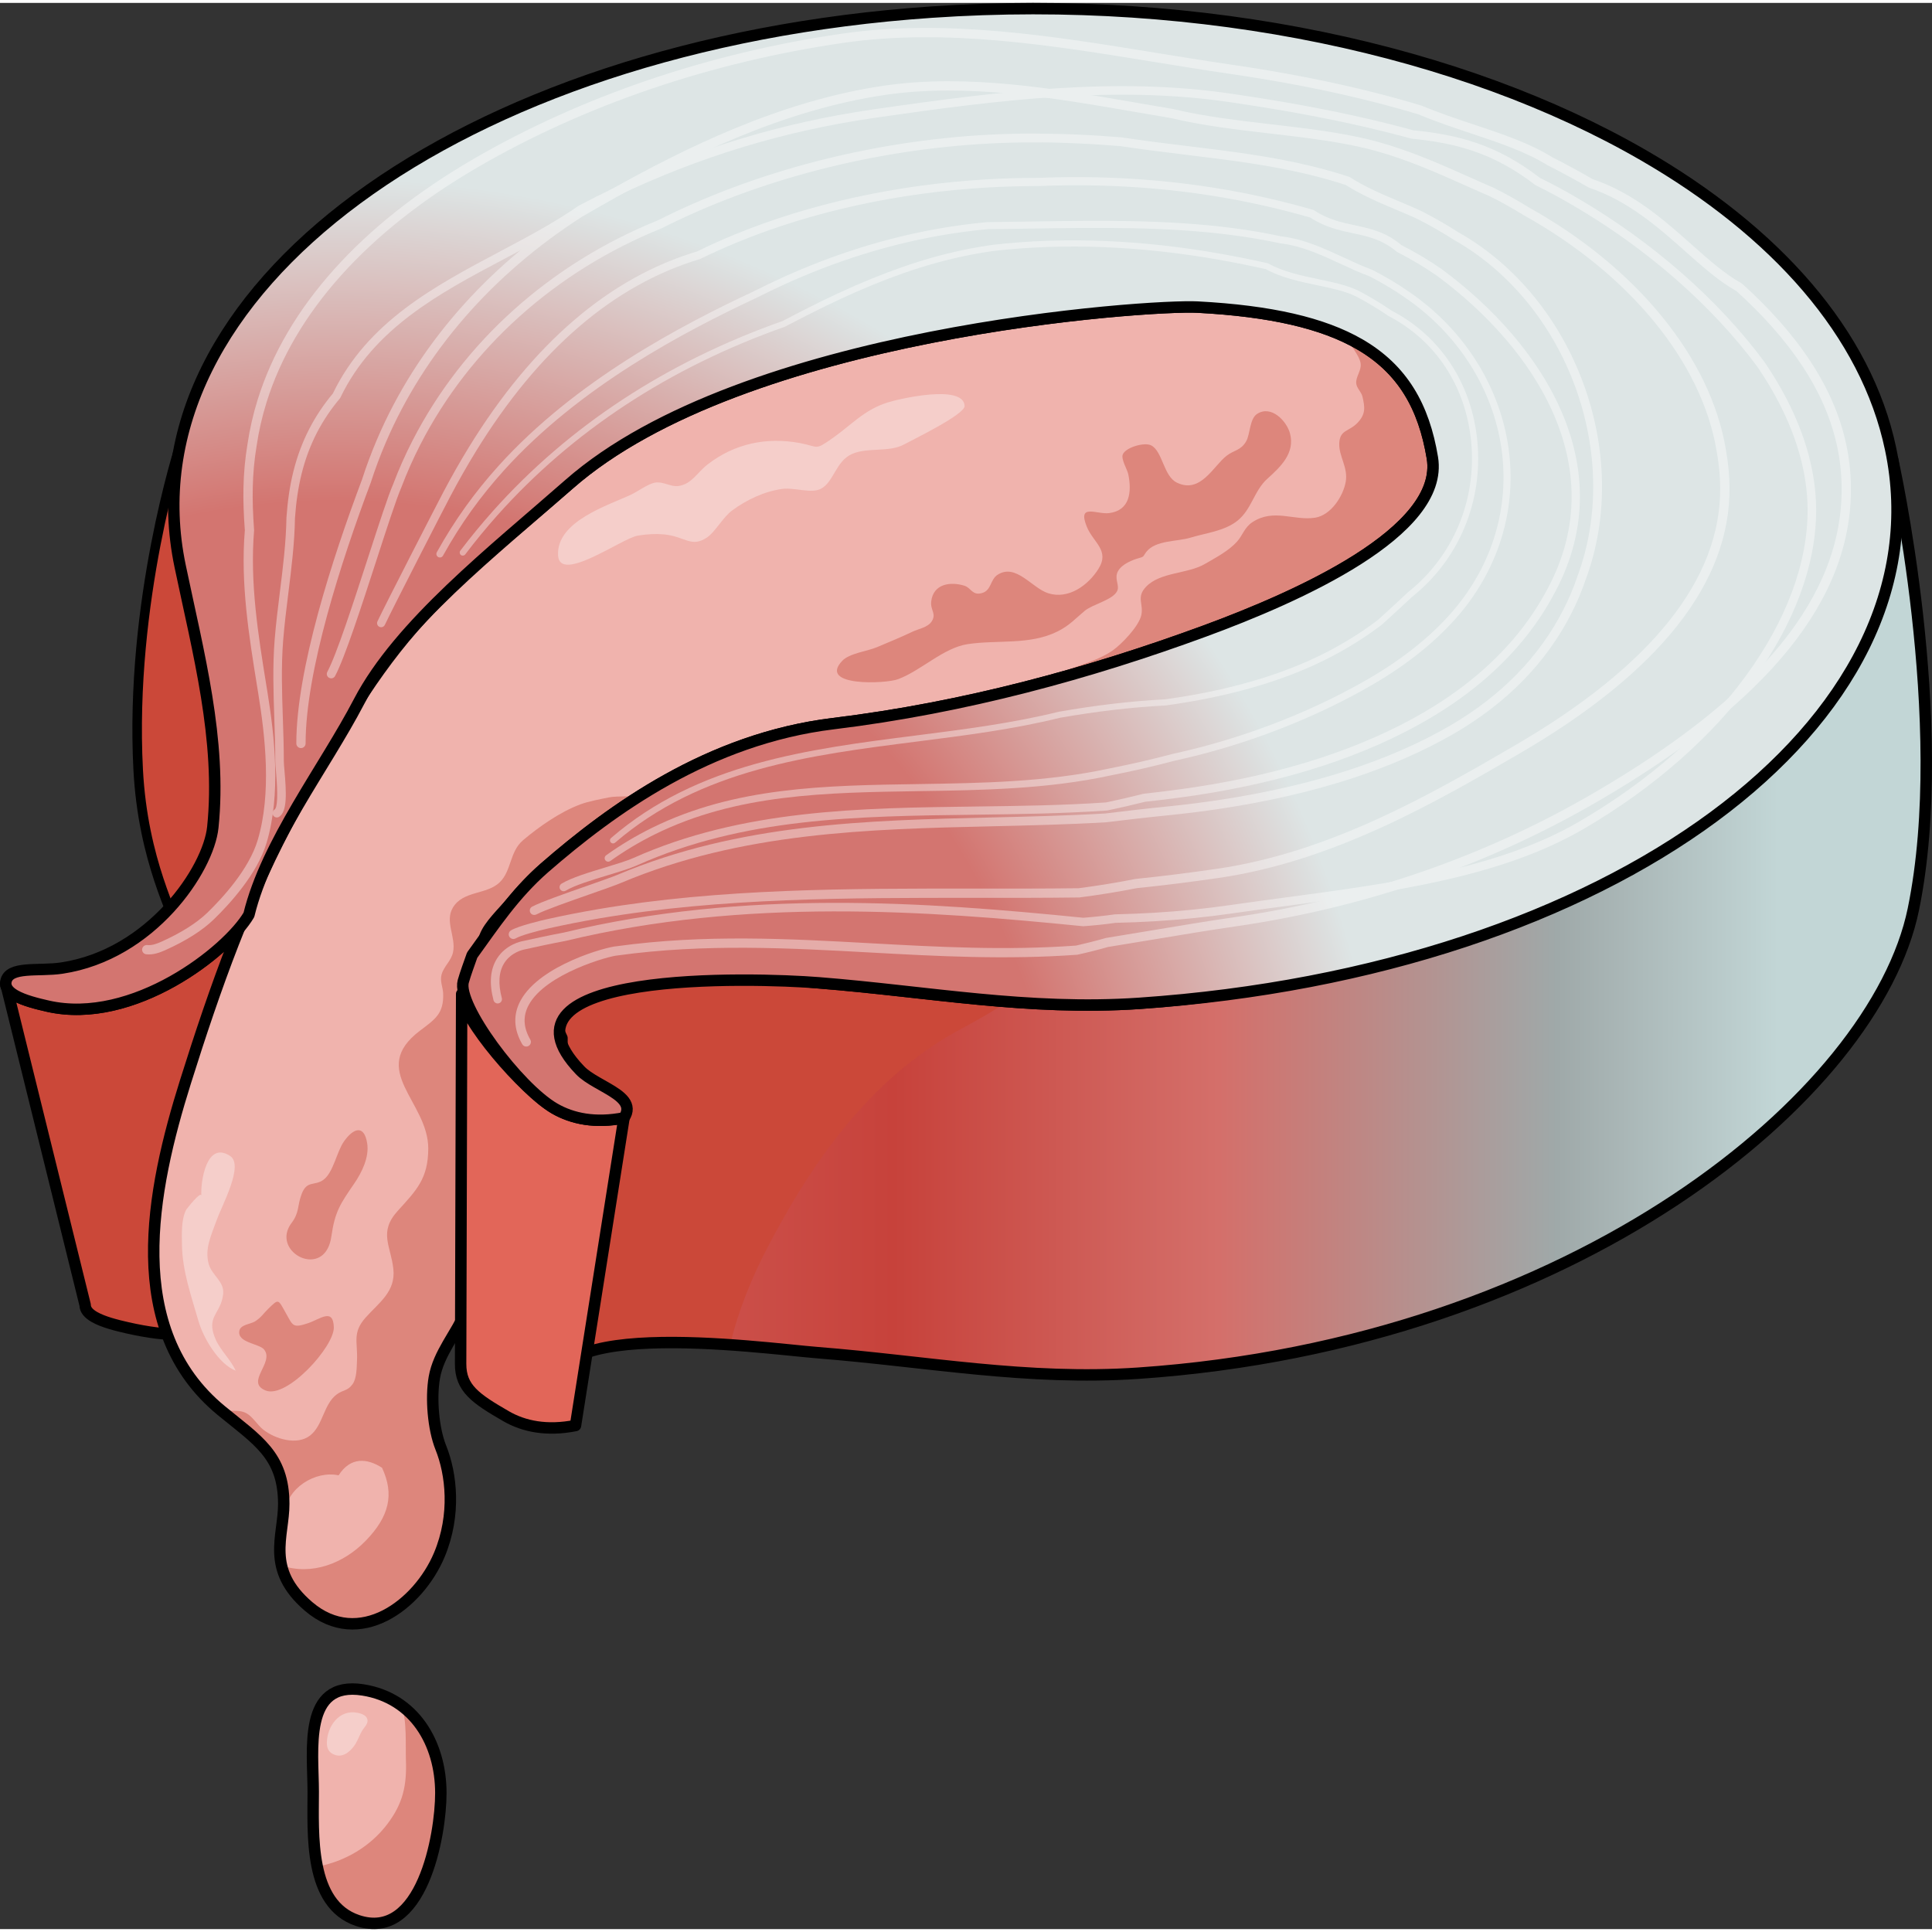 <?xml version="1.0" encoding="utf-8"?>
<!-- Created by: Science Figures, www.sciencefigures.org, Generator: Science Figures Editor -->
<!DOCTYPE svg PUBLIC "-//W3C//DTD SVG 1.1//EN" "http://www.w3.org/Graphics/SVG/1.1/DTD/svg11.dtd">
<svg version="1.1" id="Layer_1" xmlns="http://www.w3.org/2000/svg" xmlns:xlink="http://www.w3.org/1999/xlink" 
	 width="800px" height="800px" viewBox="0 0 202.807 202.197" enable-background="new 0 0 202.807 202.197"
	 xml:space="preserve">
<rect x="0" y="0" width="202.807" height="202.197" fill="#333333" stroke="none"/>
<g>
	<g>
		<g>
			<path fill="#F0B3AD" d="M32.88,187.78c0,4.461-0.474,11.794,4.665,13.52c6.722,2.258,8.736-8.918,8.731-13.396
				c-0.005-5.209-2.778-9.963-8.177-10.813C31.75,176.091,32.88,183.437,32.88,187.78z"/>
			<g>
				<g enable-background="new    ">
					<g>
						<path fill="#E5BDBD" d="M142.59,74.646c-3.824-2.208-9.291-3.485-16.99-3.89c0.037-12.942,0.073-25.882,0.11-38.824
							c7.699,0.405,13.166,1.682,16.99,3.891C142.666,48.764,142.627,61.704,142.59,74.646z"/>
					</g>
					<g>
						<path fill="#E5BDBD" d="M149.45,83.21c-1.191-3.684-3.322-6.523-6.859-8.564c0.037-12.942,0.075-25.882,0.11-38.823
							c3.536,2.041,5.668,4.88,6.857,8.564C149.522,57.328,149.485,70.269,149.45,83.21z"/>
					</g>
					<g>
						<path fill="#E5BDBD" d="M150.25,86.585c-0.198-1.195-0.462-2.32-0.801-3.375c0.035-12.941,0.072-25.882,0.108-38.824
							c0.341,1.056,0.604,2.18,0.803,3.375C150.324,60.703,150.287,73.644,150.25,86.585z"/>
					</g>
					<g>
						<path fill="#E5BDBD" d="M150.326,87.511c0-0.307-0.023-0.615-0.075-0.925c0.036-12.942,0.073-25.882,0.11-38.824
							c0.05,0.31,0.075,0.619,0.075,0.926C150.401,60.334,150.358,75.864,150.326,87.511z"/>
					</g>
					<g>
						<path fill="#E5BDBD" d="M125.6,70.755c-5.003-0.264-47.712,2.551-65.979,18.604c0.037-12.941,0.074-25.881,0.11-38.823
							c18.268-16.052,60.979-18.868,65.979-18.604C125.673,44.873,125.637,57.813,125.6,70.755z"/>
					</g>
					<g>
						<path fill="#E5BDBD" d="M59.621,89.359c-7.961,6.999-17.81,14.695-22.048,22.818c0.037-12.942,0.074-25.882,0.11-38.824
							c4.238-8.123,14.087-15.818,22.048-22.817C59.695,63.478,59.658,76.417,59.621,89.359z"/>
					</g>
					<g>
						<path fill="#9EABAB" d="M18.801,97.968c-0.456-2.176-3.787-7.846-4.295-17.472c-0.93-17.662,4.397-34.055,4.397-34.055
							c-0.007,2.135-0.448,10.527,0.009,12.703c1.612,7.714,3.654,15.566,3.633,23.379l-0.11,38.823
							C22.458,113.534,20.416,105.683,18.801,97.968z"/>
					</g>
					<g>
						<path fill="#CB4839" stroke="#000000" stroke-miterlimit="10" d="M18.801,97.968c-0.456-2.176-3.787-7.846-4.295-17.472
							c-0.93-17.662,4.397-34.055,4.397-34.055c-0.007,2.135-0.448,10.527,0.009,12.703c1.612,7.714,3.654,15.566,3.633,23.379
							l-0.11,38.823C22.458,113.534,20.416,105.683,18.801,97.968z"/>
					</g>
					<g>
						<path fill="#E5BDBD" d="M37.573,112.177c-2.806,5.379-7.041,11.217-9.689,17.105c0.037-12.941,0.074-25.881,0.11-38.823
							c2.647-5.888,6.885-11.727,9.689-17.106c-0.011,3.939-0.021,7.879-0.032,11.818c-0.004,0.753-0.007,1.758-0.008,2.512
							c-0.005,1.524-0.012,3.556-0.015,5.081c-0.005,1.524-0.011,3.556-0.015,5.08c-0.002,0.754-0.005,1.759-0.007,2.513
							c-0.005,1.473-0.009,3.438-0.014,4.91c-0.002,0.712-0.005,1.662-0.008,2.375C37.583,109.002,37.899,110.855,37.573,112.177z"
							/>
					</g>
					<g>
						<path fill="#E5BDBD" d="M27.883,129.282c-0.021,0.051-0.045,0.102-0.068,0.152c0.037-12.941,0.074-25.881,0.111-38.824
							c0.022-0.05,0.045-0.101,0.067-0.152C27.958,103.401,27.92,116.341,27.883,129.282z"/>
					</g>
					<g>
						<path fill="#E5BDBD" d="M27.815,129.435c-0.757,1.704-1.38,3.412-1.795,5.113l0.109-38.823
							c0.416-1.702,1.039-3.41,1.797-5.114c-0.019,6.471-0.037,12.941-0.056,19.412c-0.001,0.764-0.005,1.781-0.008,2.545
							c-0.001,0.761-0.005,1.774-0.006,2.535c-0.003,0.754-0.005,1.758-0.008,2.512c-0.002,0.743-0.005,1.734-0.006,2.479
							c-0.003,0.729-0.007,1.701-0.008,2.432c-0.002,0.713-0.005,1.663-0.007,2.375C27.825,126.261,28.1,128.104,27.815,129.435z"/>
					</g>
					<g>
						<path fill="#CB4839" d="M9.909,137.942c-0.582-0.336-0.973-0.748-0.971-1.257L0.6,102.925c0,0.509,0.389,0.92,0.971,1.256
							c0.937,0.54,2.365,0.885,3.454,1.134c8.953,2.029,18.89-5.785,21.104-9.59l-0.109,38.823
							c-2.216,3.807-3.704,6.557-12.656,4.528C12.276,138.827,10.845,138.481,9.909,137.942z"/>
					</g>
					<g>
						
							<path fill="none" stroke="#000000" stroke-width="1.2" stroke-linecap="round" stroke-linejoin="round" stroke-miterlimit="10" d="
							M9.909,137.942c-0.582-0.336-0.973-0.748-0.971-1.257L0.6,102.925c0,0.509,0.389,0.92,0.971,1.256
							c0.937,0.54,2.365,0.885,3.454,1.134c8.953,2.029,18.89-5.785,21.104-9.59l-0.109,38.823
							c-2.216,3.807-3.704,6.557-12.656,4.528C12.276,138.827,10.845,138.481,9.909,137.942z"/>
					</g>
					<g>
						<linearGradient id="SVGID_1_" gradientUnits="userSpaceOnUse" x1="58.247" y1="97.693" x2="202.207" y2="97.693">
							<stop  offset="0" style="stop-color:#BFC7C7"/>
							<stop  offset="0.102" style="stop-color:#CC524C"/>
							<stop  offset="0.247" style="stop-color:#C7423B"/>
							<stop  offset="0.484" style="stop-color:#D46F6A"/>
							<stop  offset="0.731" style="stop-color:#9FA9A9"/>
							<stop  offset="0.892" style="stop-color:#C2D6D6"/>
						</linearGradient>
						<path fill="url(#SVGID_1_)" d="M198.67,47.901c0,0,6.204,27.716,2.178,47.255c-4.026,19.54-35.52,45.544-81.354,48.687
							c-11.653,0.795-22.273-1.254-33.654-2.154c-6.074-0.483-31.95-4.176-26.958,5.797l0.11-38.824
							c-4.992-9.972,20.883-6.28,26.957-5.797c11.382,0.901,22.002,2.949,33.655,2.154C165.438,101.875,198.597,73.97,198.67,47.901
							z"/>
					</g>
					<g>
						<path fill="#9EABAB" d="M58.882,147.485l0.012-4.137C58.097,144.354,57.988,145.697,58.882,147.485z"/>
						<path fill="#CB4839" d="M85.95,102.864c-6.074-0.483-31.949-4.175-26.957,5.797l-0.099,34.688
							c2.345-2.962,10.73-2.969,17.761-2.487c0.816-3.581,2.354-7.173,3.587-9.581c4.469-8.729,10.112-17.037,18.454-22.31
							c2.107-1.333,4.778-2.529,7.005-4.134C99.136,104.326,92.675,103.397,85.95,102.864z"/>
						<g>
							
								<path fill="none" stroke="#000000" stroke-width="1.2" stroke-linecap="round" stroke-linejoin="round" stroke-miterlimit="10" d="
								M198.67,47.901c0,0,6.204,27.716,2.178,47.255c-4.026,19.54-35.52,45.544-81.354,48.687
								c-11.653,0.795-22.273-1.254-33.654-2.154c-6.074-0.483-31.95-4.176-26.958,5.797l0.11-38.824
								c-4.992-9.972,20.883-6.28,26.957-5.797c11.382,0.901,22.002,2.949,33.655,2.154
								C165.438,101.875,198.597,73.97,198.67,47.901z"/>
						</g>
					</g>
					<g>
						<path fill="#F0B3AD" d="M142.701,35.822c4.549,2.626,6.773,6.573,7.66,11.939c1.274,7.76-14.133,14.589-23.964,18.2
							c-11.969,4.396-25.07,8.007-38.932,9.697C74.4,77.25,64.227,84.641,57.159,90.792c-1.271,1.11-2.425,2.346-3.498,3.649
							c-0.808,0.98-2.354,2.415-2.764,3.61c-0.501,1.454-0.055,3.797-0.055,5.338c0,2.433-0.138,4.909-0.005,7.337
							c0.076,1.396,0.593,2.681,0.755,4.061c0.264,2.236-0.075,4.531-0.108,6.773c-0.032,2.242,0.021,4.499-0.389,6.715
							c-0.56,3.033-0.972,6.217-2.183,9.062c-0.997,2.343-2.876,4.399-3.319,6.964c-0.376,2.166-0.113,5.379,0.684,7.361
							c1.09,2.712,1.62,7.021-0.166,11.266c-2.189,5.201-8.414,9.941-13.721,5.396c-4.558-3.904-2.596-7.339-2.604-10.771
							c-0.011-5.108-2.776-6.675-6.567-9.794c-10.297-8.475-7.334-23.102-3.751-34.502c3.075-9.787,6.523-19.588,11.528-28.61
							c3.671-6.618,7.356-13.325,12.357-19.057c4.887-5.599,10.813-10.165,16.377-15.054c18.268-16.052,60.979-18.868,65.979-18.604
							C133.41,32.337,138.876,33.614,142.701,35.822z"/>
					</g>
					<path fill="#DD867C" d="M150.361,47.761c-0.887-5.366-3.111-9.313-7.66-11.939c-0.478-0.276-0.981-0.537-1.512-0.784
						c0.447,0.717,1.526,1.971,1.64,2.811c0.102,0.758-0.521,1.368-0.462,2.083c0.043,0.521,0.539,0.892,0.654,1.395
						c0.258,1.118,0.357,1.828-0.51,2.743c-0.916,0.966-1.884,0.708-1.927,2.201c-0.038,1.351,0.944,2.5,0.68,3.998
						c-0.269,1.523-1.56,3.513-3.219,3.772c-2.205,0.344-4.337-1-6.571,0.464c-0.854,0.56-0.998,1.351-1.631,2.056
						c-0.864,0.963-2.271,1.7-3.376,2.341c-1.812,1.051-4.659,0.826-6.155,2.378c-1.088,1.13-0.22,1.817-0.519,3.037
						c-0.284,1.154-2.043,2.991-2.996,3.66c-1.397,0.98-3.28,1.475-4.86,2.081c-2.188,0.838-4.453,1.806-6.739,2.355
						c7.376-1.773,14.472-3.979,21.199-6.45C136.228,62.35,151.635,55.521,150.361,47.761z"/>
					<path fill="#DD867C" d="M63.945,83.394c-0.968,0.204-2.116,0.4-3.035,0.742c-2.094,0.779-4.296,2.315-5.996,3.751
						c-1.433,1.21-1.205,3.217-2.461,4.428c-1.374,1.325-3.835,0.852-4.91,2.651c-0.882,1.474,0.344,3.09,0.015,4.68
						c-0.19,0.917-0.946,1.456-1.201,2.331c-0.2,0.685,0.139,1.366,0.163,1.984c0.083,2.148-0.848,2.724-2.445,3.935
						c-5.456,4.141,0.886,7.426,0.881,12.363c-0.004,3.17-1.256,4.394-3.213,6.553c-2.033,2.246-0.704,3.679-0.449,6.109
						c0.247,2.359-1.502,3.502-2.903,5.07c-1.45,1.623-0.82,2.589-0.916,4.545c-0.036,0.736-0.022,1.828-0.455,2.445
						c-0.53,0.756-0.99,0.576-1.682,1.096c-1.369,1.027-1.434,3.251-2.78,4.303c-1.385,1.081-3.695,0.364-4.938-0.626
						c-0.59-0.47-1.091-1.338-1.742-1.7c-0.891-0.494-1.825-0.058-2.812-0.431c0.053,0.044,0.101,0.091,0.154,0.136
						c3.791,3.119,6.557,4.686,6.567,9.794c0,0.173-0.008,0.347-0.016,0.521c0.039,0.166,0.079,0.34,0.124,0.531
						c0.156-2.705,3.237-4.572,5.649-4.041c1.251-1.956,2.979-1.805,4.558-0.797c1.31,2.793,0.755,5.125-1.709,7.661
						c-2.282,2.349-5.62,3.694-8.842,2.599c0.312,1.381,1.096,2.805,2.839,4.297c5.307,4.545,11.531-0.195,13.721-5.396
						c1.786-4.244,1.256-8.554,0.166-11.266c-0.797-1.982-1.06-5.195-0.684-7.361c0.443-2.564,2.322-4.621,3.319-6.964
						c1.211-2.845,1.623-6.028,2.183-9.062c0.409-2.216,0.356-4.473,0.389-6.715c0.033-2.242,0.372-4.537,0.108-6.773
						c-0.162-1.38-0.679-2.664-0.755-4.061c-0.133-2.428,0.005-4.904,0.005-7.337c0-1.541-0.446-3.884,0.055-5.338
						c0.41-1.195,1.956-2.63,2.764-3.61c1.073-1.303,2.227-2.539,3.498-3.649c2.934-2.552,6.409-5.314,10.396-7.791
						C66.87,83.427,64.817,83.21,63.945,83.394z"/>
					<g>
						
							<path fill="none" stroke="#000000" stroke-width="1.2" stroke-linecap="round" stroke-linejoin="round" stroke-miterlimit="10" d="
							M142.701,35.822c4.549,2.626,6.773,6.573,7.66,11.939c1.274,7.76-14.133,14.589-23.964,18.2
							c-11.969,4.396-25.07,8.007-38.932,9.697C74.4,77.25,64.227,84.641,57.159,90.792c-1.271,1.11-2.425,2.346-3.498,3.649
							c-0.808,0.98-2.354,2.415-2.764,3.61c-0.501,1.454-0.055,3.797-0.055,5.338c0,2.433-0.138,4.909-0.005,7.337
							c0.076,1.396,0.593,2.681,0.755,4.061c0.264,2.236-0.075,4.531-0.108,6.773c-0.032,2.242,0.021,4.499-0.389,6.715
							c-0.56,3.033-0.972,6.217-2.183,9.062c-0.997,2.343-2.876,4.399-3.319,6.964c-0.376,2.166-0.113,5.379,0.684,7.361
							c1.09,2.712,1.62,7.021-0.166,11.266c-2.189,5.201-8.414,9.941-13.721,5.396c-4.558-3.904-2.596-7.339-2.604-10.771
							c-0.011-5.108-2.776-6.675-6.567-9.794c-10.297-8.475-7.334-23.102-3.751-34.502c3.075-9.787,6.523-19.588,11.528-28.61
							c3.671-6.618,7.356-13.325,12.357-19.057c4.887-5.599,10.813-10.165,16.377-15.054c18.268-16.052,60.979-18.868,65.979-18.604
							C133.41,32.337,138.876,33.614,142.701,35.822z"/>
					</g>
					<g>
						<path fill="#E5BDBD" d="M65.822,116.129l-5.095,32.298c-0.001,0.279-0.098,0.581-0.314,0.91l5.093-32.297
							C65.724,116.71,65.822,116.409,65.822,116.129z"/>
					</g>
					<g>
						
							<path fill="#E26659" stroke="#000000" stroke-width="1.2" stroke-linecap="round" stroke-linejoin="round" stroke-miterlimit="10" d="
							M53.129,148.36c-3.229-1.863-4.785-2.939-4.777-5.499l0.11-38.823c-0.006,2.559,6.533,10.16,9.761,12.025
							c1.856,1.07,4.274,1.571,7.282,0.977l-5.093,32.297C57.404,149.933,54.985,149.433,53.129,148.36z"/>
					</g>
					<g>
						<radialGradient id="SVGID_2_" cx="35.31" cy="129.009" r="190.271" gradientUnits="userSpaceOnUse">
							<stop  offset="0.403" style="stop-color:#D37570"/>
							<stop  offset="0.581" style="stop-color:#DDE5E5"/>
						</radialGradient>
						
							<path fill="url(#SVGID_2_)" stroke="#000000" stroke-width="1.2" stroke-linecap="round" stroke-linejoin="round" stroke-miterlimit="10" d="
							M172.478,15.969c13.908,8.029,23.441,18.713,25.987,30.867c6.042,28.733-29.263,54.782-78.86,58.182
							c-11.653,0.795-22.273-1.253-33.655-2.154c-6.984-0.555-35.14-1.345-25.068,9.171c0.444,0.471,1.094,0.882,1.774,1.274
							c0.176,0.102,0.353,0.201,0.527,0.301c0.177,0.1,0.354,0.198,0.525,0.299c1.49,0.859,2.714,1.746,1.797,3.131
							c-3.008,0.595-5.426,0.094-7.282-0.977c-3.834-2.215-10.281-10.875-9.595-13.339c0.256-0.91,0.615-1.84,0.935-2.765
							c2.282-3.155,4.417-6.392,7.596-9.167C64.227,84.641,74.4,77.25,87.465,75.658c13.861-1.69,26.963-5.302,38.932-9.697
							c9.831-3.611,25.238-10.44,23.964-18.2c-0.887-5.366-3.111-9.313-7.66-11.939c-3.824-2.208-9.291-3.485-16.99-3.891
							c-5.001-0.264-47.712,2.552-65.979,18.604c-7.961,6.999-17.81,14.694-22.048,22.817c-3.642,6.982-9.691,14.736-11.554,22.372
							c-2.215,3.805-12.151,11.619-21.104,9.59c-1.089-0.249-2.518-0.594-3.454-1.134c-0.648-0.375-1.058-0.842-0.953-1.436
							c0.302-1.69,3.438-1.059,5.871-1.428c9.378-1.41,15.392-10.338,15.851-14.786c0.939-9.129-1.538-18.352-3.427-27.388
							C12.88,30.416,48.187,4.368,97.783,0.968C126.391-0.994,153.505,5.015,172.478,15.969z"/>
					</g>
				</g>
			</g>
			<path fill="#DD867C" d="M42.228,178.813c-0.025,0.035-0.104,0.062-0.084,0.1c0.588,1.136,0.417,4.258,0.465,5.493
				c0.104,2.719-0.306,4.592-1.938,6.75c-1.778,2.354-4.427,3.935-7.368,4.484c0.531,2.574,1.697,4.806,4.242,5.66
				c6.722,2.258,8.736-8.918,8.731-13.396C46.273,184.251,44.904,180.829,42.228,178.813z"/>
			<path fill="#F5CECA" d="M66.964,55.918c0.981-0.159,1.918-0.203,2.704-0.129c2.286,0.215,2.871,1.449,4.557,0.32
				c0.845-0.567,1.669-2.125,2.638-2.838c1.52-1.119,3.377-1.997,5.257-2.254c1.263-0.173,3.063,0.527,4.072-0.024
				c1.359-0.742,1.542-2.896,3.26-3.65c1.638-0.719,3.877-0.126,5.482-1.01c0.841-0.463,6.366-3.136,6.324-4.024
				c-0.109-2.354-7.032-0.707-8.116-0.357c-2.461,0.795-3.721,2.316-5.761,3.748c-1.895,1.331-1.401,0.875-3.438,0.5
				c-3.477-0.641-6.83,0.057-9.656,2.241c-1.09,0.843-1.639,2.016-2.983,2.258c-0.902,0.163-1.665-0.507-2.585-0.336
				c-0.682,0.126-1.808,0.941-2.45,1.244c-2.42,1.14-7.853,2.791-7.69,6.364C58.717,61.013,65.275,56.192,66.964,55.918z"/>
			<path fill="#F5CECA" d="M23.06,136.818c0.164-0.349,0.307-0.753,0.365-1.272c0.152-1.335-1.169-1.936-1.517-3.174
				c-0.452-1.608,0.3-3.076,0.815-4.541c0.555-1.578,2.91-5.809,1.437-6.787c-2.482-1.649-3.116,2.691-3.023,4.166
				c-0.034-0.55-1.546,1.395-1.576,1.449c-0.556,1.005-0.475,2.621-0.459,3.726c0.038,2.751,0.982,5.367,1.73,7.979
				c0.515,1.801,2.136,4.527,3.907,5.215c-0.527-1.18-1.629-2.151-2.137-3.36C21.852,138.43,22.56,137.876,23.06,136.818z"/>
			
				<path fill="none" stroke="#000000" stroke-width="1.2" stroke-linecap="round" stroke-linejoin="round" stroke-miterlimit="10" d="
				M32.88,187.78c0,4.461-0.474,11.794,4.665,13.52c6.722,2.258,8.736-8.918,8.731-13.396c-0.005-5.209-2.778-9.963-8.177-10.813
				C31.75,176.091,32.88,183.437,32.88,187.78z"/>
			<path fill="#F5CECA" d="M34.311,182.61c-0.018,0.692,0.274,1.158,0.981,1.338c0.852,0.217,1.624-0.535,2.033-1.205
				c0.288-0.474,0.445-1.001,0.75-1.467c0.188-0.286,0.519-0.592,0.505-0.965c-0.019-0.521-0.572-0.719-1.014-0.813
				C35.626,179.081,34.352,180.894,34.311,182.61z"/>
		</g>
		<path fill="none" d="M102.614,87.221c0.495,0.104,0.874,0.374,1.137,0.812"/>
		<path fill="none" d="M106.509,95.337c0.265,3.229,0.747,6.246,0.163,9.416"/>
		<path fill="#DD867C" d="M30.078,129.735c-0.05-0.518,0.098-1.088,0.525-1.659c0.857-1.143,0.577-1.775,1.066-3.054
			c0.561-1.462,1.35-0.793,2.292-1.488c1.034-0.764,1.388-2.94,2.138-4.01c0.967-1.379,2.122-1.85,2.446,0.195
			c0.229,1.445-0.561,3.045-1.345,4.192c-1.459,2.132-2.039,2.929-2.418,5.585C34.244,133.28,30.294,131.997,30.078,129.735z"/>
		<path fill="#DD867C" d="M27.885,145.66c2.226,0.896,7.219-4.62,7.157-6.638c-0.063-2.079-1.444-0.843-2.721-0.422
			c-1.607,0.531-1.568,0.253-2.293-1.029c-0.854-1.51-0.735-1.586-1.867-0.492c-0.495,0.48-0.735,0.918-1.405,1.336
			c-0.433,0.27-1.492,0.322-1.626,0.957c-0.27,1.279,2.065,1.354,2.582,1.974C28.858,142.722,25.69,144.776,27.885,145.66z"/>
		<path fill="#DD867C" d="M120.322,57.64c0.968-1.261,3.241-1.076,4.626-1.5c1.637-0.5,3.593-0.69,4.964-1.795
			c1.485-1.198,1.731-3.137,3.119-4.389c1.386-1.25,2.949-2.704,2.376-4.789c-0.351-1.276-1.96-2.991-3.451-2.02
			c-0.781,0.509-0.717,2.117-1.135,2.858c-0.561,0.992-1.283,0.927-2.06,1.531c-1.403,1.091-2.738,4.031-5.227,2.819
			c-1.387-0.675-1.482-3.242-2.667-3.895c-0.703-0.388-2.683,0.189-3,0.925c-0.218,0.505,0.464,1.57,0.572,2.096
			c0.378,1.834,0.18,3.805-2.016,4.076c-1.304,0.161-3.346-1.067-2.342,1.421c0.674,1.669,2.444,2.489,1.229,4.428
			c-1.102,1.761-3.167,3.222-5.258,2.57c-1.725-0.537-3.4-3.19-5.334-1.945c-0.783,0.504-0.635,1.625-1.619,1.914
			c-1.034,0.303-1.144-0.537-1.857-0.763c-1.449-0.458-3.282-0.219-3.491,1.661c-0.104,0.932,0.609,1.291,0.016,2.134
			c-0.41,0.582-1.387,0.747-1.978,1.028c-1.229,0.587-2.466,1.093-3.726,1.625c-0.997,0.422-2.891,0.643-3.636,1.419
			c-2.62,2.728,4.543,2.441,5.857,1.94c2.464-0.938,4.753-3.294,7.306-3.679c3.12-0.47,6.496,0.126,9.413-1.325
			c1.286-0.639,1.923-1.395,2.873-2.177c0.819-0.678,2.954-1.141,3.396-2.074c0.291-0.613-0.346-1.289,0.088-2.08
			c0.411-0.749,1.509-1.188,2.275-1.397C120.131,58.125,120.008,58.046,120.322,57.64z"/>
	</g>
	<g opacity="0.4">
		<g>
			<path fill="#FFFFFF" d="M55.244,109.556c-0.168,0-0.332-0.088-0.423-0.244c-0.912-1.588-0.968-3.137-0.164-4.606
				c2.045-3.736,9.097-5.636,10.076-5.682c9.217-1.275,18.098-0.786,26.688-0.312c6.953,0.382,14.144,0.778,21.532,0.244
				c1.012-0.228,2.094-0.5,3.148-0.801c1.557-0.252,3.053-0.501,4.544-0.75l0.412-0.069c2.79-0.465,5.675-0.947,8.472-1.352
				c13.546-1.962,26.227-6.335,37.689-12.997c17.668-10.268,26.206-20.779,26.104-32.134c-0.054-5.844-2.426-11.335-7.252-16.788
				c-1.132-1.279-2.409-2.563-3.796-3.816c-1.829-1.025-3.545-2.551-5.361-4.165c-2.791-2.481-5.955-5.293-10.138-6.7
				c-1.439-0.829-2.852-1.597-4.29-2.323c-2.339-1.451-5.115-2.377-8.054-3.357c-1.811-0.604-3.683-1.228-5.533-2.001
				c-1.497-0.451-3.108-0.899-4.742-1.315c-4.646-1.182-9.631-2.153-15.241-2.97c-2.56-0.373-5.132-0.792-7.711-1.211
				c-10.779-1.755-21.929-3.57-32.681-2.01c-13.864,2.009-27.124,6.518-38.345,13.039c-11.587,6.733-19.263,15.273-22.199,24.698
				c-0.463,1.487-0.813,3.013-1.037,4.535c-0.244,1.457-0.382,2.959-0.411,4.475c-0.026,1.28,0.017,2.646,0.142,4.431
				c-0.456,5.502,0.434,10.993,1.293,16.303l0.103,0.629c0.761,4.712,1.439,10.774-0.087,15.869
				c-0.979,3.27-3.893,6.437-5.542,8.034c-1.201,1.162-2.905,2.243-5.064,3.214c-0.623,0.28-1.309,0.526-2.025,0.446
				c-0.268-0.03-0.46-0.271-0.43-0.539c0.03-0.268,0.279-0.456,0.539-0.43c0.493,0.057,1.02-0.143,1.516-0.366
				c2.028-0.912,3.684-1.958,4.787-3.026c1.581-1.531,4.37-4.555,5.286-7.613c1.469-4.904,0.803-10.824,0.058-15.434l-0.102-0.628
				c-0.869-5.368-1.769-10.919-1.303-16.466c-0.128-1.741-0.172-3.134-0.145-4.444c0.03-1.562,0.173-3.112,0.423-4.606
				c0.23-1.562,0.592-3.137,1.07-4.673c3.01-9.662,10.838-18.393,22.639-25.25C61.016,9.809,74.397,5.258,88.382,3.23
				c10.906-1.581,22.126,0.247,32.978,2.013c2.574,0.419,5.142,0.836,7.695,1.208c5.645,0.822,10.662,1.801,15.341,2.991
				c1.648,0.419,3.273,0.872,4.831,1.343c1.863,0.776,3.719,1.395,5.512,1.993c2.995,0.999,5.824,1.942,8.223,3.433
				c1.419,0.714,2.849,1.491,4.215,2.289c4.28,1.43,7.523,4.312,10.384,6.854c1.791,1.592,3.482,3.095,5.235,4.068
				c0.032,0.018,0.063,0.04,0.09,0.064c1.43,1.289,2.747,2.611,3.915,3.931c4.988,5.636,7.44,11.335,7.496,17.424
				c0.106,11.737-8.591,22.526-26.588,32.986c-11.572,6.725-24.37,11.138-38.039,13.119c-2.787,0.403-5.667,0.884-8.452,1.349
				l-0.412,0.068c-1.493,0.25-2.991,0.499-4.493,0.739c-1.018,0.293-2.119,0.571-3.22,0.813c-7.519,0.549-14.74,0.152-21.726-0.232
				c-8.544-0.47-17.379-0.957-26.544,0.309c-0.809,0.04-7.502,1.875-9.311,5.18c-0.639,1.168-0.589,2.361,0.154,3.652
				c0.134,0.232,0.054,0.531-0.18,0.665C55.41,109.534,55.327,109.556,55.244,109.556z"/>
		</g>
		<g>
			<path fill="#FFFFFF" d="M52.242,105.032c-0.198,0-0.38-0.133-0.434-0.334c-0.474-1.79-0.348-3.272,0.377-4.404
				c0.949-1.485,2.572-1.786,2.641-1.798c1.28-0.285,2.814-0.618,4.345-0.904c18.988-4.592,38.116-3.211,54.551-1.557
				c1.115-0.088,2.222-0.205,3.305-0.358c1.419-0.034,2.778-0.088,4.093-0.166c2.746-0.163,5.456-0.437,8.057-0.813
				c1.982-0.287,3.976-0.554,5.966-0.82c10.838-1.449,22.046-2.947,30.603-7.92c14.685-8.533,24.105-21.438,24.002-32.877
				c-0.033-3.594-1.052-7.346-3.027-11.15c-0.645-1.24-1.395-2.488-2.228-3.711c-4.753-6.437-11.648-12.473-19.405-16.984
				c-1.237-0.73-2.551-1.438-3.904-2.104c-4.436-3.425-8.397-4.423-13.005-4.881c-1.567-0.425-3.135-0.822-4.732-1.193
				c-4.264-0.99-8.989-1.858-14.447-2.654c-11.859-1.727-23.866-0.269-37.202,1.665c-9.511,1.378-18.379,4.075-27.111,8.244
				c-1.144,0.545-2.312,1.131-3.472,1.741c-2.538,1.773-5.481,3.333-8.327,4.843c-6.713,3.559-13.653,7.239-17.161,14.545
				c-0.017,0.034-0.037,0.066-0.062,0.095c-0.933,1.109-1.734,2.304-2.383,3.554c-0.701,1.354-1.25,2.826-1.63,4.376
				c-0.343,1.393-0.567,2.9-0.688,4.609c-0.041,2.626-0.372,5.285-0.692,7.857c-0.204,1.639-0.415,3.333-0.548,5
				c-0.216,2.726-0.123,5.488-0.032,8.159c0.05,1.474,0.102,2.998,0.102,4.51c0,0.203,0.031,0.554,0.068,0.981
				c0.204,2.331,0.302,4.304-0.562,4.855c-0.207,0.132-0.485,0.073-0.619-0.136c-0.133-0.208-0.072-0.485,0.137-0.619
				c0.315-0.202,0.367-1.555,0.151-4.022c-0.04-0.461-0.072-0.84-0.072-1.06c0-1.497-0.051-3.014-0.101-4.48
				c-0.092-2.696-0.186-5.483,0.035-8.26c0.134-1.687,0.346-3.392,0.551-5.04c0.317-2.548,0.646-5.183,0.687-7.785
				c0.125-1.785,0.357-3.342,0.712-4.785c0.397-1.619,0.971-3.158,1.706-4.575c0.669-1.292,1.495-2.528,2.456-3.675
				c3.643-7.538,10.699-11.279,17.524-14.898c2.952-1.565,5.74-3.044,8.283-4.815c1.218-0.644,2.396-1.235,3.549-1.785
				c8.815-4.209,17.768-6.931,27.369-8.322c13.408-1.943,25.48-3.409,37.46-1.665c5.482,0.799,10.232,1.671,14.521,2.667
				c1.609,0.374,3.188,0.773,4.692,1.188c4.687,0.46,8.786,1.495,13.314,5.003c1.297,0.629,2.63,1.347,3.885,2.087
				c7.858,4.57,14.849,10.692,19.683,17.239c0.863,1.266,1.631,2.545,2.292,3.816c2.042,3.931,3.095,7.818,3.129,11.556
				c0.106,11.755-9.49,24.968-24.447,33.66c-8.712,5.063-20.01,6.573-30.936,8.033c-1.986,0.265-3.976,0.531-5.955,0.818
				c-2.626,0.38-5.361,0.657-8.133,0.821c-1.325,0.079-2.695,0.134-4.073,0.164c-1.051,0.152-2.177,0.271-3.39,0.358
				c-16.439-1.647-35.477-3.021-54.351,1.541c-1.54,0.289-3.064,0.62-4.357,0.907c-0.03,0.006-1.336,0.258-2.066,1.412
				c-0.578,0.911-0.665,2.15-0.259,3.682c0.063,0.239-0.079,0.484-0.318,0.548C52.318,105.026,52.28,105.032,52.242,105.032z"/>
		</g>
		<g>
			<path fill="#FFFFFF" d="M53.891,98.264c-0.164,0-0.324-0.083-0.416-0.233c-0.14-0.229-0.067-0.53,0.162-0.67
				c0.806-0.493,3.384-1.085,3.676-1.151c1.755-0.395,3.589-0.755,5.451-1.073c12.86-2.19,26.377-2.172,39.446-2.166
				c3.611,0.003,7.345,0.007,11.009-0.036c2.026-0.265,3.998-0.584,5.972-0.973c1.484-0.153,2.915-0.317,4.333-0.495
				s2.824-0.369,4.211-0.57c11.987-1.736,22.648-7.932,31.215-12.91c14.436-8.389,21.71-17.513,21.623-27.12
				c-0.012-1.259-0.136-2.538-0.369-3.803c-1.538-9.32-9.117-18.585-20.277-24.792c-1.115-0.692-2.29-1.349-3.512-1.963
				c-0.782-0.336-1.604-0.704-2.441-1.078c-3.045-1.361-6.194-2.768-9.667-3.726c-1.013-0.274-2.103-0.517-3.33-0.741
				c-2.437-0.447-5.064-0.752-7.605-1.048c-3.507-0.408-7.134-0.829-10.48-1.634c-1.119-0.186-2.279-0.386-3.444-0.587l-0.804-0.138
				c-8.029-1.382-17.131-2.948-25.659-1.71c-10.838,1.57-20.845,6.585-28.352,10.779c-1.203,0.672-2.381,1.347-3.529,2.015
				c-9.421,6.042-16.553,14.242-20.606,23.701c-0.59,1.375-1.12,2.792-1.578,4.213c-3.124,8.317-6.84,19.798-6.84,27.382
				c0,0.269-0.218,0.487-0.487,0.487s-0.487-0.218-0.487-0.487c0-7.73,3.749-19.332,6.895-27.703
				c0.459-1.427,1.001-2.873,1.602-4.276c4.132-9.639,11.392-17.99,20.995-24.149c1.172-0.682,2.354-1.358,3.563-2.034
				c7.58-4.235,17.69-9.3,28.686-10.893c8.688-1.258,17.865,0.321,25.966,1.714l0.804,0.139c1.163,0.201,2.321,0.401,3.473,0.593
				c3.323,0.798,6.92,1.216,10.398,1.621c2.557,0.297,5.201,0.604,7.669,1.057c1.254,0.23,2.37,0.479,3.411,0.76
				c3.547,0.978,6.729,2.4,9.808,3.775c0.833,0.373,1.651,0.738,2.456,1.084c1.273,0.64,2.474,1.312,3.594,2.007
				c11.396,6.338,19.159,15.862,20.743,25.464c0.242,1.311,0.372,2.647,0.384,3.962c0.091,9.983-7.348,19.394-22.107,27.971
				c-8.64,5.021-19.392,11.269-31.564,13.032c-1.395,0.202-2.807,0.394-4.23,0.572c-1.426,0.179-2.864,0.343-4.311,0.491
				c-1.95,0.386-3.942,0.709-6.047,0.98c-3.728,0.046-7.464,0.044-11.078,0.04c-13.013-0.002-26.504-0.023-39.281,2.152
				c-1.847,0.314-3.663,0.672-5.401,1.063c-1.08,0.245-2.874,0.722-3.382,1.032C54.066,98.241,53.978,98.264,53.891,98.264z"/>
		</g>
		<g>
			<path fill="#FFFFFF" d="M56.076,95.74c-0.166,0-0.326-0.09-0.409-0.247c-0.119-0.226-0.032-0.505,0.193-0.625
				c0.94-0.495,3.48-1.384,5.721-2.169c1.365-0.478,2.655-0.929,3.23-1.172c12.813-5.408,26.273-5.72,39.289-6.022
				c3.916-0.091,7.964-0.185,11.924-0.417c1.088-0.135,2.204-0.268,3.319-0.394s2.229-0.246,3.343-0.356
				c1.826-0.187,3.639-0.417,5.386-0.682c9.651-1.467,17.765-4.082,24.116-7.772c5.383-3.128,9.397-7.236,11.931-12.209
				c0.575-1.128,1.063-2.282,1.45-3.431c4.786-12.791-1.043-28.662-12.988-35.394c-1.182-0.76-2.423-1.472-3.712-2.131
				c-0.684-0.327-1.465-0.656-2.286-1.001c-1.706-0.718-3.638-1.532-5.319-2.607c-1.23-0.401-2.46-0.75-3.755-1.066
				c-4.196-1.028-8.433-1.545-12.918-2.092c-2.256-0.275-4.589-0.56-6.963-0.918c-1.523-0.127-3.087-0.227-4.617-0.292
				c-1.544-0.066-3.119-0.121-4.688-0.101c-11.953,0-24.408,2.568-35.078,7.233c-1.302,0.569-2.588,1.175-3.825,1.799
				c-11.127,4.496-20.101,12.554-25.304,22.706c-0.742,1.449-1.409,2.95-1.98,4.461c-0.533,1.226-1.542,4.335-2.609,7.627
				c-1.566,4.829-3.342,10.302-4.354,12.19c-0.12,0.226-0.4,0.309-0.626,0.189c-0.225-0.121-0.31-0.401-0.188-0.626
				c0.972-1.815,2.733-7.247,4.288-12.039c1.122-3.458,2.09-6.444,2.633-7.689c0.575-1.523,1.256-3.056,2.015-4.535
				c5.304-10.349,14.447-18.562,25.745-23.125c1.216-0.616,2.519-1.229,3.835-1.805c10.784-4.715,23.372-7.312,35.449-7.312
				c1.59,0.006,3.169,0.034,4.727,0.102c1.543,0.066,3.12,0.167,4.687,0.299c2.391,0.36,4.717,0.644,6.967,0.918
				c4.513,0.551,8.776,1.071,13.025,2.112c1.338,0.327,2.606,0.688,3.879,1.104c0.038,0.012,0.073,0.029,0.107,0.051
				c1.625,1.048,3.538,1.854,5.228,2.565c0.836,0.352,1.63,0.687,2.337,1.025c1.326,0.678,2.595,1.405,3.778,2.168
				c12.303,6.932,18.316,23.31,13.383,36.496c-0.396,1.176-0.902,2.373-1.497,3.541c-2.616,5.134-6.751,9.37-12.29,12.589
				c-6.452,3.749-14.676,6.402-24.442,7.887c-1.762,0.268-3.589,0.499-5.432,0.688c-1.11,0.11-2.221,0.229-3.332,0.355
				c-1.111,0.125-2.226,0.258-3.339,0.395c-4.006,0.236-8.063,0.33-11.986,0.421c-12.93,0.3-26.3,0.611-38.951,5.95
				c-0.603,0.254-1.845,0.689-3.284,1.193c-2.101,0.736-4.716,1.651-5.595,2.115C56.222,95.723,56.149,95.74,56.076,95.74z"/>
		</g>
		<g>
			<path fill="#FFFFFF" d="M59.168,93.251c-0.145,0-0.286-0.074-0.367-0.207c-0.122-0.203-0.058-0.466,0.146-0.589
				c1.037-0.626,2.85-1.175,4.604-1.706c1.167-0.354,2.27-0.688,2.955-0.994c11.377-5.09,23.813-5.246,35.839-5.397
				c4.518-0.057,9.188-0.116,13.771-0.431c1.308-0.278,2.653-0.587,3.942-0.912c2.051-0.228,3.798-0.452,5.398-0.695
				c9.433-1.432,17.49-4.061,23.948-7.813c4.626-2.689,8.342-5.971,11.044-9.755c0.634-0.888,1.21-1.805,1.714-2.725
				c7.405-13.009-1-25.778-11.334-33.393c-1.26-0.875-2.674-1.719-4.194-2.504c-1.545-1.298-3.038-1.617-4.618-1.955
				c-1.439-0.308-2.927-0.626-4.475-1.646c-1.542-0.442-3.097-0.844-4.622-1.192c-7.588-1.737-15.614-2.448-23.845-2.116
				c-1.846,0.01-3.604,0.05-5.379,0.153c-9.377,0.538-18.478,2.53-26.317,5.761c-1.31,0.54-2.618,1.128-3.889,1.749
				c-9.066,2.711-16.966,9.504-23.546,20.216c-0.899,1.464-1.787,3.025-2.64,4.64c-0.892,1.689-6.174,11.984-6.904,13.548
				c-0.101,0.215-0.356,0.308-0.57,0.207c-0.215-0.101-0.307-0.355-0.207-0.57c0.774-1.657,6.182-12.18,6.924-13.585
				c0.86-1.631,1.758-3.208,2.667-4.689c6.693-10.896,14.757-17.815,23.965-20.563c1.222-0.603,2.547-1.199,3.874-1.746
				c7.927-3.267,17.123-5.28,26.595-5.824c1.775-0.102,3.578-0.153,5.361-0.153c0.017,0,0.032,0,0.049,0
				c8.292-0.333,16.392,0.383,24.054,2.137c1.562,0.356,3.153,0.768,4.731,1.222c0.042,0.012,0.082,0.031,0.119,0.056
				c1.432,0.958,2.856,1.263,4.233,1.557c1.615,0.346,3.285,0.703,4.913,2.086c1.474,0.748,2.92,1.612,4.22,2.515
				c10.64,7.84,19.263,21.017,11.584,34.508c-0.517,0.943-1.111,1.889-1.766,2.805c-2.772,3.884-6.578,7.248-11.31,9.998
				c-6.552,3.807-14.711,6.472-24.251,7.92c-1.613,0.245-3.372,0.471-5.376,0.689c-1.242,0.317-2.6,0.629-3.977,0.917
				c-4.665,0.325-9.349,0.384-13.878,0.441c-12.488,0.157-24.284,0.305-35.5,5.323c-0.735,0.329-1.862,0.67-3.057,1.031
				c-1.623,0.492-3.463,1.049-4.408,1.62C59.321,93.231,59.245,93.251,59.168,93.251z"/>
		</g>
		<g>
			<path fill="#FFFFFF" d="M63.843,90.149c-0.115,0-0.229-0.054-0.301-0.155c-0.119-0.166-0.081-0.397,0.085-0.517
				c1.521-1.089,3.144-2.059,4.821-2.885c8.73-4.297,18.104-4.441,28.027-4.593c6.565-0.101,13.354-0.205,19.936-1.627
				c1.131-0.224,2.254-0.461,3.373-0.718s2.235-0.532,3.347-0.829c1.256-0.274,2.513-0.583,3.752-0.923
				c5.956-1.634,11.774-4.049,16.825-6.984c1.845-1.072,3.543-2.235,5.047-3.458c1.466-1.192,2.772-2.461,3.885-3.772
				c4.042-4.789,5.814-10.746,4.991-16.772c-0.868-6.357-4.569-12.186-10.154-15.992c-1.104-0.774-2.352-1.522-3.713-2.226
				c-0.979-0.352-1.969-0.813-3.019-1.299c-2.012-0.934-4.093-1.9-6.354-2.161c-1.614-0.349-3.3-0.638-5.047-0.866
				c-6.901-0.901-14.096-0.792-21.054-0.684c-1.552,0.024-3.087,0.047-4.599,0.06c-1.708,0.158-3.464,0.395-5.186,0.703
				c-5.423,0.967-10.85,2.677-16.13,5.082c-0.944,0.43-1.912,0.895-2.959,1.421c-7.566,3.548-18.538,9.283-26.525,18.13
				c-1.226,1.357-2.371,2.775-3.404,4.214c-1.066,1.486-2.07,3.075-2.984,4.726c-0.099,0.18-0.327,0.242-0.504,0.145
				c-0.179-0.099-0.243-0.325-0.145-0.504c0.928-1.675,1.948-3.289,3.031-4.798c1.05-1.462,2.212-2.901,3.455-4.279
				c8.078-8.946,19.137-14.729,26.753-18.3c1.046-0.526,2.021-0.995,2.976-1.429c5.337-2.43,10.823-4.159,16.306-5.137
				c1.743-0.311,3.52-0.551,5.279-0.712c1.541-0.014,3.075-0.037,4.624-0.061c6.984-0.109,14.207-0.22,21.161,0.69
				c1.768,0.231,3.475,0.524,5.072,0.871c2.345,0.269,4.48,1.261,6.546,2.219c1.034,0.48,2.011,0.934,3.003,1.294
				c1.435,0.738,2.711,1.504,3.838,2.294c5.754,3.921,9.57,9.937,10.467,16.501c0.852,6.237-0.98,12.399-5.16,17.351
				c-1.142,1.347-2.481,2.648-3.983,3.869c-1.533,1.247-3.263,2.433-5.141,3.524c-5.105,2.967-10.985,5.407-17.003,7.058
				c-1.251,0.343-2.521,0.655-3.772,0.928c-1.104,0.295-2.229,0.572-3.355,0.831s-2.258,0.498-3.39,0.721
				c-6.646,1.437-13.473,1.542-20.074,1.643c-9.838,0.15-19.13,0.293-27.712,4.517c-1.641,0.808-3.228,1.757-4.716,2.822
				C63.994,90.126,63.918,90.149,63.843,90.149z"/>
		</g>
		<g>
			<path fill="#FFFFFF" d="M64.355,88.231c-0.091,0-0.181-0.038-0.245-0.112c-0.116-0.135-0.102-0.34,0.034-0.457
				c9.102-7.854,20.736-9.332,31.987-10.76c4.99-0.634,10.149-1.289,15.007-2.493c1.951-0.341,3.761-0.607,5.553-0.821
				c1.918-0.228,3.811-0.39,5.624-0.483c1.311-0.183,2.614-0.397,3.845-0.635c5.381-1.037,10.071-2.639,13.942-4.763
				c1.653-0.907,3.186-1.899,4.554-2.948c0.316-0.293,0.661-0.608,1.011-0.925c0.695-0.633,1.405-1.278,2.106-1.95
				c4.77-3.775,7.251-9.683,6.659-15.824c-0.562-5.825-3.736-10.642-8.71-13.213c-1.034-0.714-2.168-1.397-3.407-2.052
				c-1.112-0.54-2.54-0.841-4.051-1.159c-1.85-0.39-3.762-0.792-5.396-1.69c-1.591-0.357-3.185-0.678-4.736-0.954
				c-8.353-1.485-16.371-1.806-23.833-0.955c-1.541,0.213-3.124,0.519-4.697,0.907c-4.073,1.007-8.258,2.593-13.168,4.99
				c-1.183,0.578-2.427,1.211-4.035,2.055c-12.144,4.287-22.291,10.948-30.204,19.817c-1.175,1.319-2.273,2.657-3.359,4.087
				c-0.108,0.143-0.312,0.169-0.453,0.063c-0.143-0.108-0.17-0.311-0.063-0.453c1.097-1.445,2.206-2.795,3.393-4.127
				c7.986-8.952,18.224-15.673,30.429-19.979c1.571-0.827,2.821-1.463,4.01-2.044c4.884-2.385,9.233-4.033,13.297-5.037
				c1.594-0.394,3.199-0.704,4.771-0.921c7.529-0.861,15.611-0.537,24.027,0.959c1.576,0.28,3.194,0.606,4.811,0.97
				c0.03,0.007,0.059,0.018,0.086,0.033c1.558,0.866,3.438,1.262,5.256,1.645c1.552,0.327,3.017,0.636,4.211,1.215
				c1.271,0.672,2.428,1.369,3.447,2.076c5.137,2.653,8.438,7.656,9.021,13.704c0.613,6.361-1.959,12.481-6.879,16.373
				c-0.681,0.655-1.396,1.305-2.095,1.941c-0.349,0.316-0.693,0.63-1.03,0.941c-1.417,1.087-2.977,2.097-4.659,3.021
				c-3.93,2.156-8.684,3.782-14.13,4.831c-1.242,0.24-2.557,0.456-3.906,0.644c-1.827,0.095-3.705,0.256-5.609,0.482
				c-1.78,0.211-3.578,0.477-5.495,0.811c-4.872,1.208-10.051,1.866-15.059,2.502c-11.156,1.417-22.692,2.882-31.647,10.608
				C64.505,88.206,64.43,88.231,64.355,88.231z"/>
		</g>
	</g>
</g>
</svg>